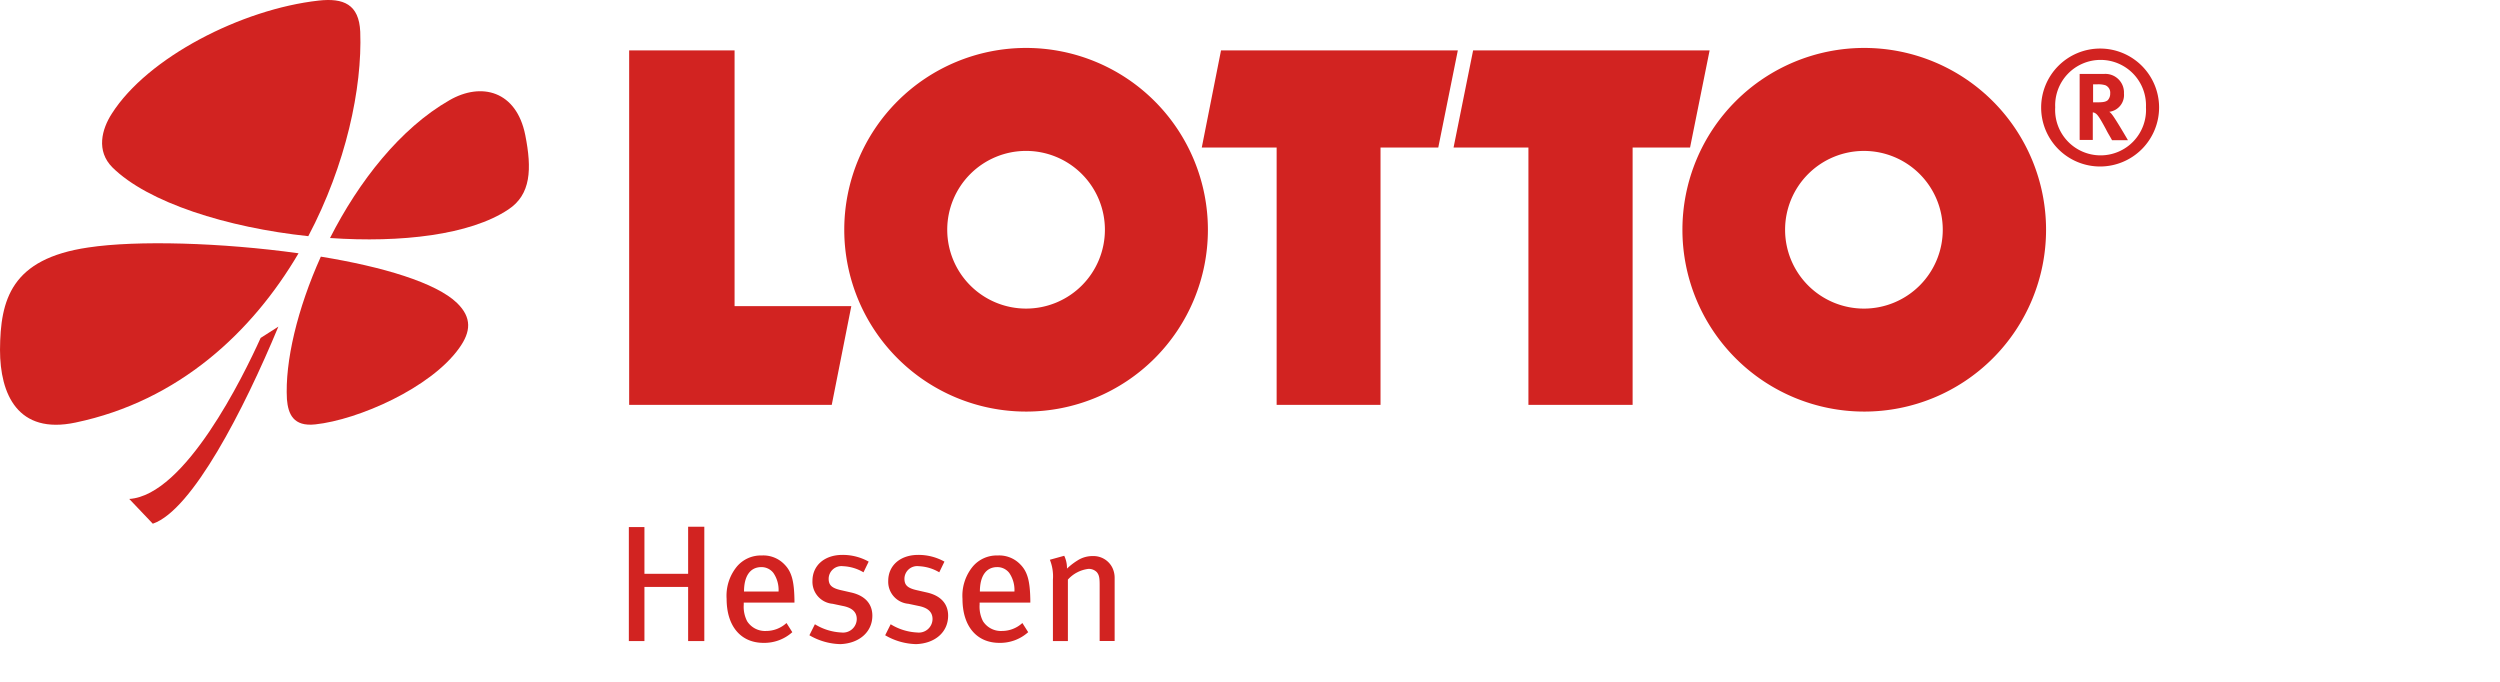 <svg xmlns="http://www.w3.org/2000/svg" xmlns:xlink="http://www.w3.org/1999/xlink" width="440" height="120" viewBox="0 0 440 120">
  <defs>
    <clipPath id="clip-lotto-hessen-ltg">
      <rect width="440" height="120"/>
    </clipPath>
  </defs>
  <g id="lotto-hessen-ltg" clip-path="url(#clip-lotto-hessen-ltg)">
    <g id="lotto-hessen-ltg-2" data-name="lotto-hessen-ltg" transform="translate(-56.599 -192.209)">
      <path id="Pfad_32975" data-name="Pfad 32975" d="M262.5,208.7h18.554v45.013H301.6l-3.442,17.371H262.5Z" transform="translate(-95.17 -7.622)" fill="#d22321"/>
      <path id="Pfad_32976" data-name="Pfad 32976" d="M453.288,208.7h41.678l-3.442,17.1H481.36v45.282H463.076V225.8H449.9Z" transform="translate(-181.789 -7.622)" fill="#d22321"/>
      <path id="Pfad_32977" data-name="Pfad 32977" d="M535.742,208.7h41.625l-3.442,17.1h-10.11v45.282H545.476V225.8H532.3Z" transform="translate(-219.875 -7.622)" fill="#d22321"/>
      <path id="Pfad_32978" data-name="Pfad 32978" d="M607.2,239.9a32,32,0,1,1,32,32,32.006,32.006,0,0,1-32-32Zm18.07,0a13.875,13.875,0,1,0,13.875-13.875A13.874,13.874,0,0,0,625.27,239.9Z" transform="translate(-254.495 -7.253)" fill="#d22321"/>
      <path id="Pfad_32979" data-name="Pfad 32979" d="M332.9,239.9a32,32,0,1,1,32,32,32.006,32.006,0,0,1-32-32Zm18.123,0A13.875,13.875,0,1,0,364.9,226.023,13.874,13.874,0,0,0,351.023,239.9Z" transform="translate(-127.71 -7.253)" fill="#d22321"/>
      <path id="Pfad_32980" data-name="Pfad 32980" d="M745.359,218.333a10.379,10.379,0,1,0-10.379,10.433,10.4,10.4,0,0,0,10.379-10.433Zm-2.312,0a8,8,0,1,1-15.972,0,7.993,7.993,0,1,1,15.972,0Zm-11.67-5.916v11.67h2.313v-4.84a.777.777,0,0,1,.376.108c.43.215.807.753,1.936,2.85.43.86.645,1.129,1.076,1.936h2.8s-2.151-3.711-2.8-4.517a2.069,2.069,0,0,0-.484-.484,2.979,2.979,0,0,0,2.581-3.227,3.275,3.275,0,0,0-3.442-3.442h-4.356Zm2.313,1.882h.86a4.343,4.343,0,0,1,1.344.161,1.42,1.42,0,0,1,.86,1.452,1.674,1.674,0,0,1-.43,1.183c-.323.269-.753.376-1.775.376h-.807V214.3Z" transform="translate(-308.759 -7.253)" fill="#d22321"/>
      <path id="Pfad_32981" data-name="Pfad 32981" d="M164.6,247.9c5.055-9.949,12.369-19.307,21.027-24.254,5.593-3.227,11.778-1.667,13.337,6.131,1.183,5.969,1.022,10.487-3.012,13.122-6.722,4.464-18.876,5.862-31.353,5Z" transform="translate(-49.919 -13.799)" fill="#d22321"/>
      <path id="Pfad_32982" data-name="Pfad 32982" d="M126.3,233.775c-14.251-1.506-28.234-5.916-34.472-12.1-2.9-2.9-1.882-6.722-.108-9.465,6.292-9.9,22.856-18.392,36.408-19.9,4.356-.484,7.1.645,7.314,5.485.376,9.9-2.528,23.447-9.142,35.978Z" transform="translate(-15.441)" fill="#d22321"/>
      <path id="Pfad_32983" data-name="Pfad 32983" d="M109.142,273.585c-8.121,13.821-21.027,25.975-39.258,29.793-10.164,2.151-13.283-5-13.283-12.8.054-8.82,1.936-16.026,15.542-18.016,8.551-1.291,23.447-.86,37,1.022Z" transform="translate(0 -36.798)" fill="#d22321"/>
      <path id="Pfad_32984" data-name="Pfad 32984" d="M156.434,276.2c10.863,1.775,20.275,4.571,23.985,8.174,2.635,2.581,2.42,5.055.376,7.905-5,7.045-17.8,12.638-25.33,13.445-3.872.43-4.786-1.828-5-4.41-.376-6.615,1.828-15.918,5.969-25.115Z" transform="translate(-43.366 -38.822)" fill="#d22321"/>
      <path id="Pfad_32985" data-name="Pfad 32985" d="M125.144,299.1c-6.077,14.628-15.166,32.321-22.1,34.687L98.9,329.431c9.841-.645,20.059-21.565,23.125-28.341l3.119-1.99Z" transform="translate(-19.552 -49.406)" fill="#d22321"/>
      <path id="Pfad_32986" data-name="Pfad 32986" d="M275.683,384.713V364.6h-2.85v8.282h-7.69v-8.228H262.4v20.059h2.743v-9.519h7.69v9.519Zm15.865-6.722v-.484c-.054-3.334-.484-5-1.775-6.292a5.149,5.149,0,0,0-3.98-1.56,5.512,5.512,0,0,0-4.41,1.99,8.093,8.093,0,0,0-1.775,5.647c0,4.786,2.474,7.744,6.507,7.744a7.388,7.388,0,0,0,5.055-1.882l-1.022-1.613a5.32,5.32,0,0,1-3.6,1.4,3.736,3.736,0,0,1-3.334-1.721,5.568,5.568,0,0,1-.592-2.9v-.376h8.927Zm-2.8-1.99h-6.077c0-2.635,1.022-4.3,3.065-4.3a2.65,2.65,0,0,1,2.1,1.022,5.29,5.29,0,0,1,.914,3.28Zm16.51,4.249c0-1.936-1.129-3.5-3.764-4.087l-1.882-.43c-1.56-.376-2.044-.914-2.044-1.99a2.245,2.245,0,0,1,2.528-2.2,7.636,7.636,0,0,1,3.6,1.076l.914-1.882a9.339,9.339,0,0,0-4.625-1.183c-3.173,0-5.27,1.882-5.27,4.571a3.885,3.885,0,0,0,3.549,4.033l1.775.376c1.667.323,2.474,1.076,2.474,2.312a2.412,2.412,0,0,1-2.689,2.366,9.746,9.746,0,0,1-4.679-1.452l-.968,1.936a11.263,11.263,0,0,0,5.432,1.56c3.28-.108,5.647-2.1,5.647-5Zm13.337,0c0-1.936-1.129-3.5-3.765-4.087l-1.882-.43c-1.56-.376-2.044-.914-2.044-1.99a2.245,2.245,0,0,1,2.528-2.2,7.636,7.636,0,0,1,3.6,1.076l.914-1.882a9.339,9.339,0,0,0-4.625-1.183c-3.173,0-5.27,1.882-5.27,4.571a3.885,3.885,0,0,0,3.549,4.033l1.775.376c1.667.323,2.474,1.076,2.474,2.312a2.412,2.412,0,0,1-2.689,2.366,9.746,9.746,0,0,1-4.679-1.452l-.968,1.936a11.263,11.263,0,0,0,5.432,1.56c3.334-.108,5.647-2.1,5.647-5Zm14.466-2.259v-.484c-.054-3.334-.484-5-1.775-6.292a5.149,5.149,0,0,0-3.98-1.56,5.512,5.512,0,0,0-4.41,1.99,8.093,8.093,0,0,0-1.775,5.647c0,4.786,2.474,7.744,6.507,7.744a7.388,7.388,0,0,0,5.055-1.882l-1.022-1.613a5.32,5.32,0,0,1-3.6,1.4,3.736,3.736,0,0,1-3.334-1.721,5.568,5.568,0,0,1-.592-2.9v-.376h8.927Zm-2.8-1.99h-6.077c0-2.635,1.022-4.3,3.065-4.3a2.65,2.65,0,0,1,2.1,1.022,5.29,5.29,0,0,1,.914,3.28Zm17.639,8.712V373.689a4.127,4.127,0,0,0-.376-1.828,3.7,3.7,0,0,0-3.442-2.1,4.854,4.854,0,0,0-2.689.753,11.153,11.153,0,0,0-1.882,1.452,4.99,4.99,0,0,0-.484-2.259l-2.528.7a7.81,7.81,0,0,1,.538,3.5v10.81h2.635V373.9a5.778,5.778,0,0,1,3.6-1.882,1.941,1.941,0,0,1,1.506.592c.376.484.484.914.484,2.259v9.841Z" transform="translate(-95.124 -79.682)" fill="#d22321"/>
    </g>
  </g>
</svg>
